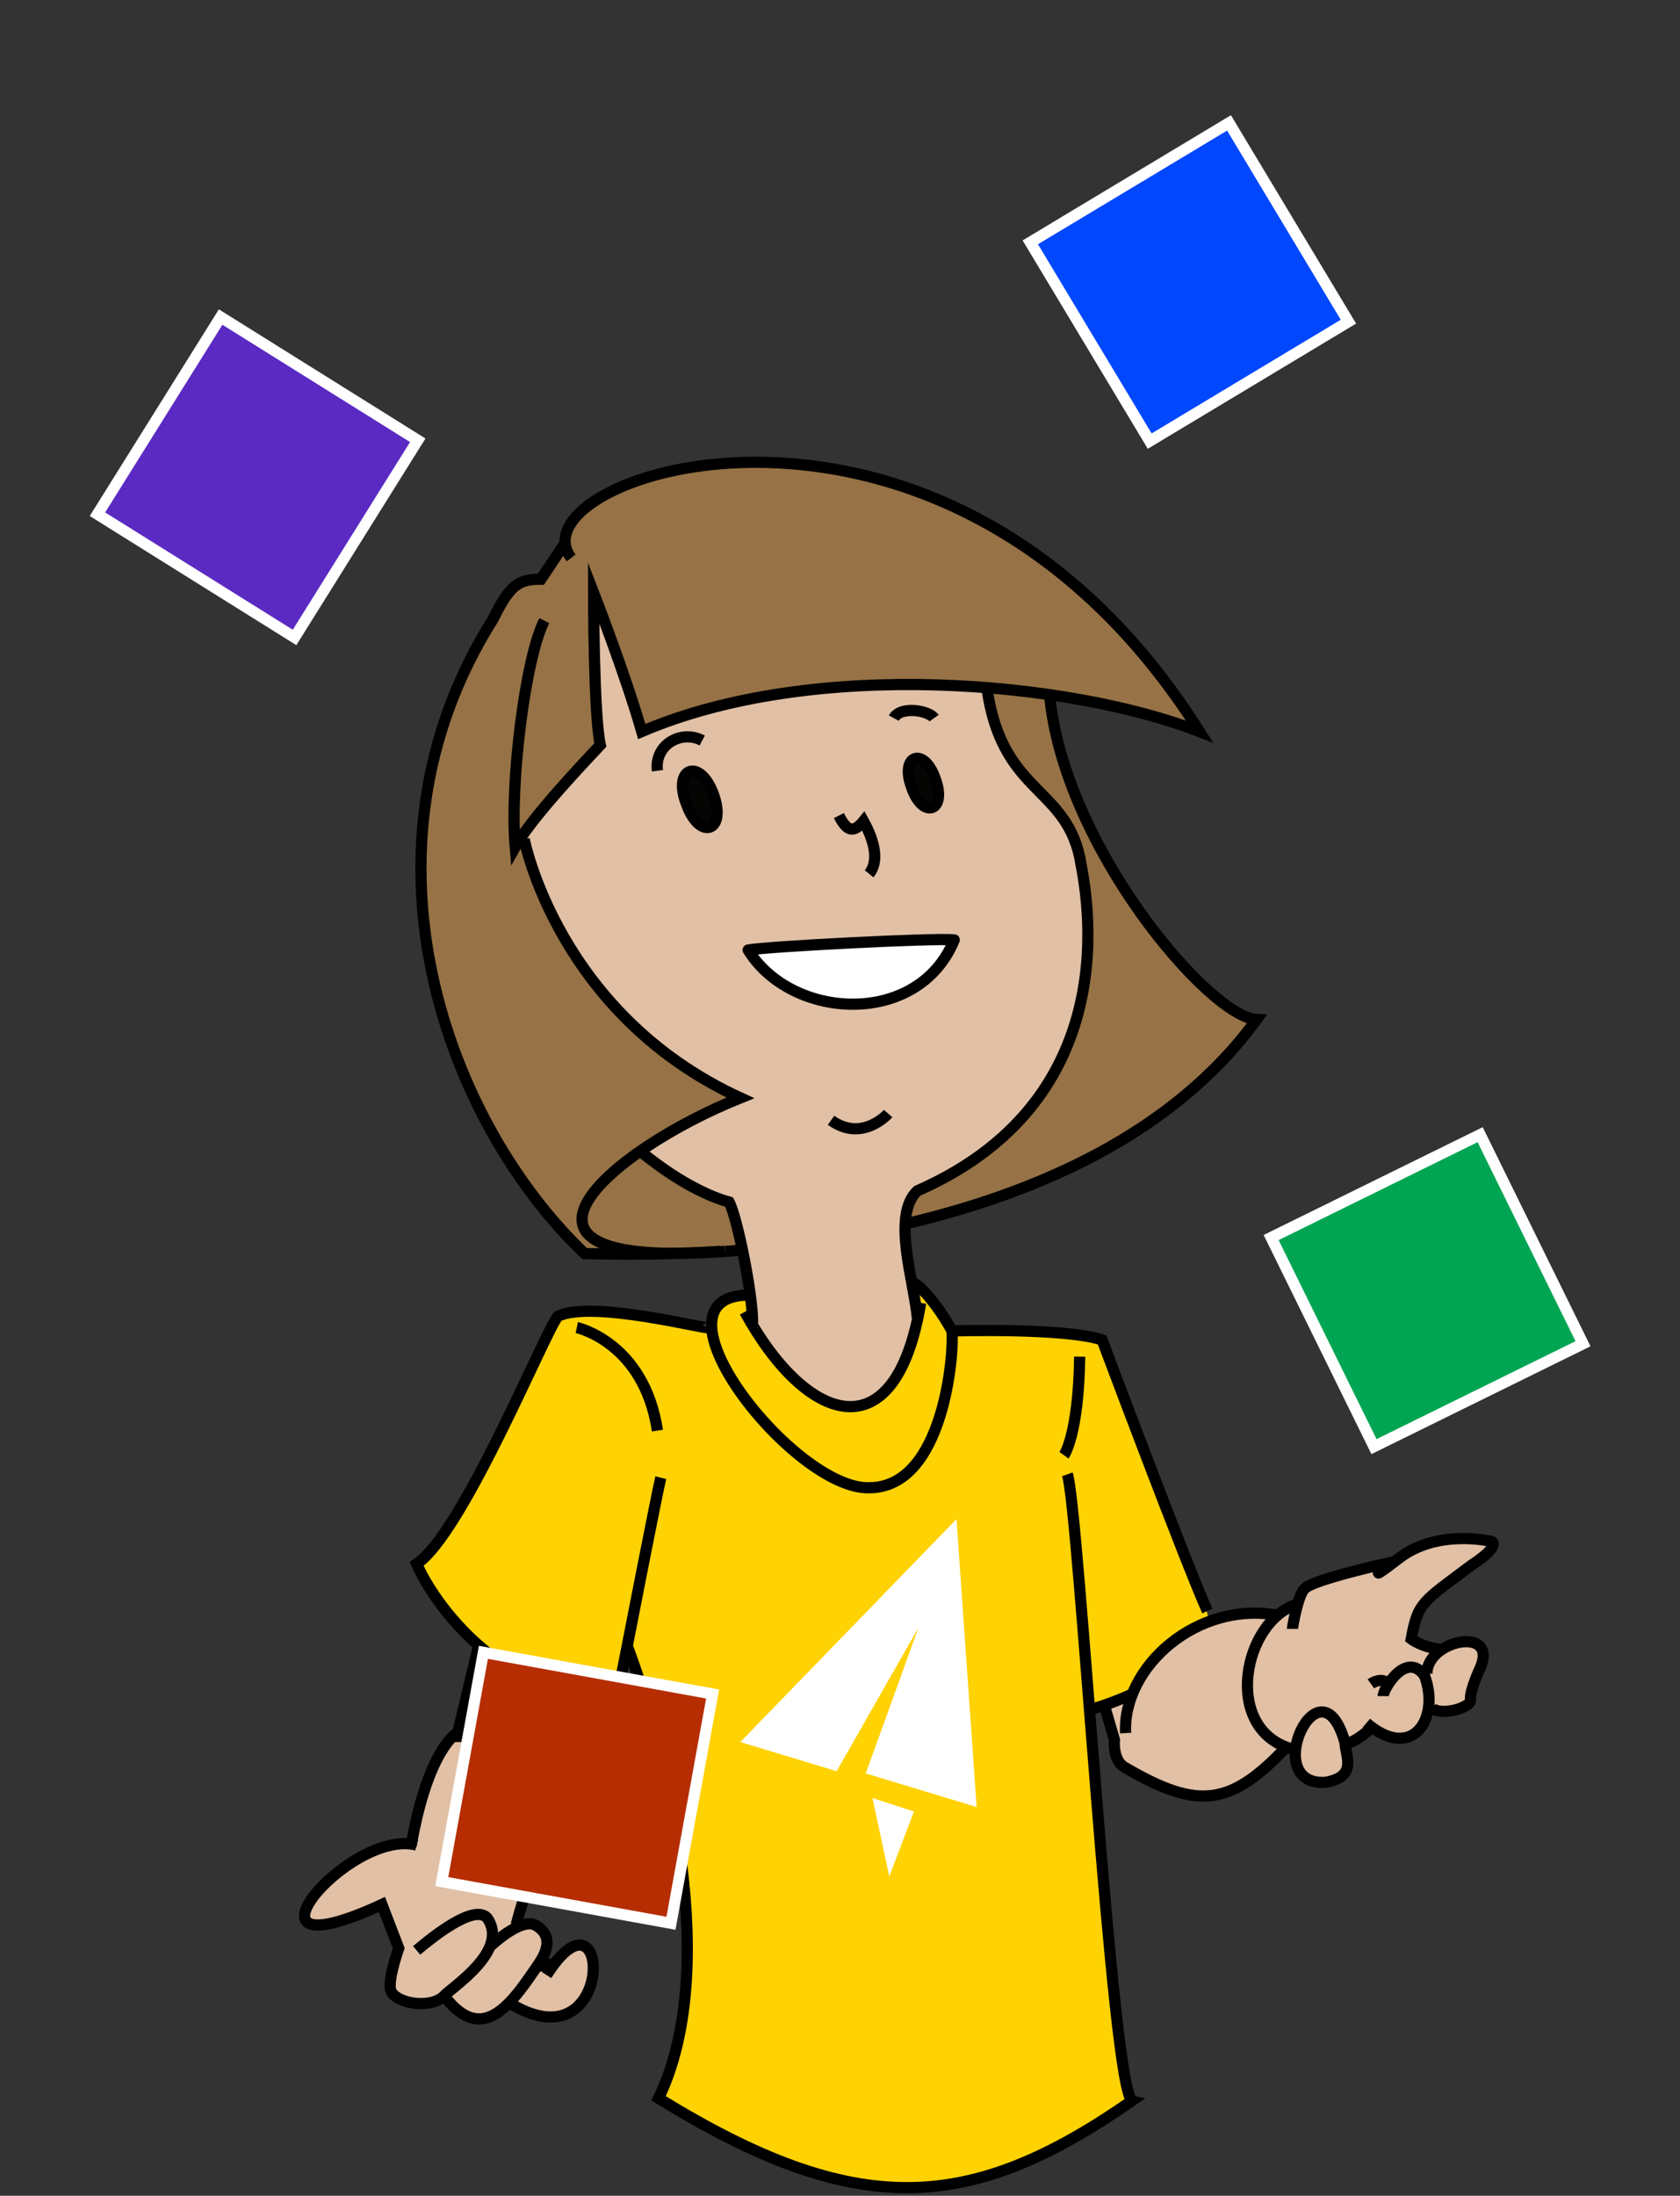 <?xml version="1.0" encoding="UTF-8"?><svg id="Layer_1" xmlns="http://www.w3.org/2000/svg" width="150" height="196" viewBox="0 0 150 196"><rect x="0" y="0" width="150" height="196" fill="#333333" stroke="none"/><defs><style>.cls-1{stroke-linecap:round;stroke-linejoin:round;stroke-width:1px;}.cls-1,.cls-2,.cls-3{fill:none;}.cls-1,.cls-3{stroke:#000;}.cls-4{fill:#b52d00;}.cls-4,.cls-2{stroke:#fff;}.cls-4,.cls-2,.cls-3{stroke-miterlimit:10;}.cls-5{fill:#5b2ac2;}.cls-5,.cls-6,.cls-7,.cls-8,.cls-9,.cls-10,.cls-11,.cls-12{stroke-width:0px;}.cls-6{fill:#967246;}.cls-7{fill:#e1c0a5;}.cls-8{fill:#00a553;}.cls-9{fill:#fff;}.cls-10{fill:#ffd204;}.cls-11{fill:#0047fd;}.cls-12{fill:#050504;}.cls-3{stroke-width:1px;}</style></defs><path class="cls-7" d="m66.9,115.6c0-2.1-1.5-7.9-1.8-8.3-3.8-1.1-7.6-4.3-7.9-4.5,3.3-2.3,7.2-4.3,8.9-4.8-16.3-7.5-19.3-23.1-19.3-23.1l-.3-.2c1.6-2.4,6.1-7.2,7.1-8.2-.6-2.7-.6-13.6-.6-13.6,0,0,2.7,7.2,4.3,12.4,11-4.2,21.9-4.7,30.8-4,1.3,9.5,6.9,8.8,8.3,15.2.2,1.5,5.3,21.1-14.5,29.8-2.3,2.2-.3,8,0,11.3h0c-.5,2.3-1.9,7-5.2,8.1-4.2.9-10-6.3-9.9-10.1Zm16.4-43.4c1.4-.5-.3-5-1.7-4.5-1.4.5.3,5,1.7,4.5Zm-6.8,17.7c6.2-.3,8.6-5.9,8.6-5.9-1.6-.2-16.9.6-18.4.9,0,0,3.6,5.2,9.8,4.9Zm-13.2-15.9c1.6-.5-.4-5.7-1.9-5.1-1.6.5.4,5.7,1.9,5.1Z"/><path class="cls-12" d="m83.5,69.5c1.1,2.9-1.1,3.7-2.1.8-1.1-2.9,1.1-3.7,2.1-.8Z"/><path class="cls-9" d="m85.2,83.9c-3.2,7.8-14.5,7.2-18.4.9,1.5-.3,16.8-1.1,18.4-.9Z"/><path class="cls-12" d="m63.7,70.9c1.2,3.3-1.2,4.2-2.4.9-1.3-3.3,1.2-4.2,2.4-.9Z"/><path class="cls-6" d="m97.1,73.8c-1.4-3.3-2.6-7.2-3.5-11.8,8.2,1.3,13.5,3.3,13.5,3.3-23.2-36.1-59.3-22.3-56.6-16.9l-2.2,3.3c-2.1,0-2.8.6-4.3,3.6-13.1,20.8-4,45,8.2,56.6.8.1,8.8.2,14.1-.4-.6-2.7-1.2-4.3-1.2-4.3-3.8-1.1-7.6-4.3-7.9-4.5,3.3-2.3,7.2-4.3,8.9-4.8-16.3-7.5-19.3-23.1-19.3-23.1l-.3-.2c1.6-2.4,6.1-7.2,7.1-8.2-.6-2.7-.6-13.6-.6-13.6,0,0,2.7,7.2,4.3,12.4,11-4.2,21.9-4.7,30.8-4,1.3,9.5,6.9,8.8,8.3,15.2.2,1.5,5.3,21.1-14.5,29.8-.7.2-1,1.4-1,3,11.5-2.7,23.8-8,31.2-18.2,0,0-9.1-3.5-15-17.3Z"/><path class="cls-10" d="m107.8,143.8c-1.9-4.1-9.4-24.2-9.4-24.2-3.4-1.1-13.1-.8-13.3-.8-1.3-2.4-3.1-4.4-3.6-4.3.2,1,.3,2,.5,3h0c-.5,2.3-1.9,7-5.2,8.1-4.2.9-10-6.3-9.9-10.1-.3,0-3-.3-3.7,2.9-.1.2-10.4-2.5-13.4-1-1.2,1.5-8.5,19.4-12.6,22.1,2.4,5.4,10.4,13.8,18.2,10.4,0,0,.2-1.2.6-3.1,3.8,10.3,8.3,28.9,2.8,40.4,17.6,10.8,27.7,10.3,42.3.2-.3.5-4.1-24.8-3.7-35,1-.1,3.8-1.3,3.7-1.4h0c.8-2.3,2.7-5.3,6.8-6.5l-.2-.9Z"/><path class="cls-7" d="m131.3,139.7c2.6-1.8,1.8-2.1,1.8-2.1,0,0-4.7-1.2-8.3,1.5-3.5,2.7-.9.4-.9.4-.7.4-8.2,1.1-8.1,3.7,0,0-.7.3-1.6.9-5.8-.9-12,2.5-13.1,7.1h0s-.9.5-2.5,1l.9,3.1s-.2,1.9,1,2.5c6.4,3.8,9.3,3.5,14.3-1.8.3.1.7.2,1,.2-1.1,4.2,5.8,4.1,4.3-.5.8,0,2.5-1.5,2.5-1.6,2.3,1.8,4.5,1.2,5-1.9h.2c.4,1,3.6.3,3.5-.6-.1-.8.9-2.9.9-2.9,1.6-2.1-2.4-3-3.7-1.4h-.1c-1.6-.3-2.5-1-2.5-1,.6-3.3,1.1-3.3,5.4-6.6Z"/><path class="cls-7" d="m52,173.6c-.7-.5-1.9.9-2.6,1.8-.3,0-.9-.2-1.2-.2,1.1-1,.9-4-1.5-3.4l-.7-.2s6.3-20.9,6.3-20.9c-4,.3-7.3-1.5-9.7-3.7l-1.8,7.7s-2.6,1.4-4.1,10.1c-5.9-1.3-16.7,11.9-2.6,5.3l1.5,3.9c-.2.6-1,3-.7,3.8.5,1.2,3.8,1.7,4.9.3h0c.6,1.6,4.3,3.1,5.7.8,3.3,3,10.3-.6,6.5-5.2Z"/><path class="cls-3" d="m42.7,147c-.1.5-2,8.3-2,8.5"/><path class="cls-3" d="m40.8,154.7s-2.6,1.4-4.1,10.1"/><path class="cls-3" d="m51,49.8c-5.6-7.3,33.3-20.6,56.1,15.5-11.6-4.5-34.4-6.6-49.8,0-1.5-5.2-4.3-12.4-4.3-12.4,0,0,0,10.9.6,13.6-1.2,1.3-6.1,6.4-7.6,9.1-.5-5.6.9-16.9,2.6-20.2"/><path class="cls-3" d="m80.6,109.3c11.7-2.7,24.1-8,31.6-18.3-4.2-.2-17.3-15.5-18.5-29.1"/><path class="cls-3" d="m64.7,111.7c.6,0,1.2-.1,1.8-.2"/><path class="cls-3" d="m50.5,48.4l-2.2,3.3c-2.1,0-2.8.6-4.3,3.6-13.1,20.8-4,45,8.2,56.6,1.5,0,5.6.2,12.1-.2"/><path class="cls-3" d="m46.8,74.9s3,15.6,19.3,23.1c-11.7,4.7-24.2,15.4-1.4,13.7"/><path class="cls-3" d="m88.1,61.3c1.3,9.5,6.9,8.8,8.3,15.2.2,1.5,5.3,21.1-14.5,29.8-2.3,2.2-.3,8,0,11.3"/><path class="cls-3" d="m57.2,102.8c.3.2,4,3.4,7.9,4.5.7,1.3,2.1,8.1,2.1,10.8"/><path class="cls-3" d="m79.3,99.4s-2.3,2.6-5.1.6"/><path class="cls-3" d="m66.9,115.6c-9.7,0,4,17.4,10.7,17.2,6.7,0,7.6-12.1,7.4-14-1.3-2.4-3.1-4.4-3.6-4.3"/><path class="cls-3" d="m66.5,117.1c5.6,10.2,13.5,12.6,15.7-.8"/><path class="cls-3" d="m63.2,118.5c-.1.2-10.4-2.5-13.4-1-1.2,1.5-8.5,19.4-12.6,22.1,2.4,5.4,10.4,13.8,18.2,10.4.8-4.1,3.3-16.9,3.6-18.1"/><path class="cls-3" d="m85.1,118.8c.2,0,9.9-.3,13.3.8,0,0,7.5,20,9.4,24.2"/><path class="cls-3" d="m100.5,154.7c-.3-5.9,6.4-11.9,13.7-10.5"/><path class="cls-3" d="m101.1,151.2c.1,0-2.9,1.3-4,1.4"/><path class="cls-3" d="m98.6,152.2l.9,3.1s-.2,1.9,1,2.5c6.5,3.8,9.4,3.4,14.4-1.9"/><path class="cls-3" d="m115.4,145.4c0-.2.5-3.1,1.1-3.6.7-.8,7.5-2.3,7.5-2.3,0,0-2.6,2.3.9-.4,3.5-2.7,8.3-1.5,8.3-1.5,0,0,.8.4-1.8,2.1-4.4,3.3-4.8,3.3-5.4,6.6,0,0,.9.7,2.5.9"/><path class="cls-3" d="m115.8,143.2c-4.8,1.5-6.7,11.1-.5,12.9"/><path class="cls-3" d="m127.4,149.4c0-3,6.3-4.3,4.8-.6,0,0-1,2.1-.9,2.9.1.8-3.1,1.6-3.5.6"/><path class="cls-3" d="m123.5,151.4c0-.7,2.1-4.1,3.7-1.8,1.4,3.8-1.1,7.7-5.2,4.2"/><path class="cls-3" d="m122.4,150.3s.7-.5,1.3-.2"/><path class="cls-3" d="m122.6,154.1s-1.6,1.5-2.4,1.5"/><path class="cls-3" d="m120.1,155.6c0,1.1,1.2,3-1.8,3.5-5.9.3-.4-11.5,1.8-3.5Z"/><path class="cls-3" d="m52.4,150.7c0,.1-6.3,20.9-6.3,21"/><path class="cls-3" d="m48.8,176.3c5.8-9.1,6.3,8.4-3.3,2.5"/><path class="cls-3" d="m43.7,173.8s2.9-2.8,4.2-1.9c1.6,1,.8,2.5.2,3.4-2.2,3.2-4.9,7.5-8.4,2.9"/><path class="cls-3" d="m37.2,174.1c1.3-1.1,5.1-4.2,6.3-2.9,1.8,2.6-2,5.4-3.7,6.8-1.1,1.4-4.4.9-4.9-.3-.3-.8.5-3.2.7-3.8l-1.5-3.9c-14.3,6.6-2.9-6.9,3.1-5.3"/><path class="cls-3" d="m95.3,131.6c1,2.8,4,55.4,5.8,55.9-14.5,10.1-24.6,10.7-42.3-.2,5.5-11.4,1-30.2-2.8-40.4"/><path class="cls-3" d="m51.5,118.5s6,1.3,7.2,9.2"/><path class="cls-3" d="m95,129.9s1.3-1.8,1.4-8.8"/><path class="cls-3" d="m49.2,175.3c-.4,0-.7.2-1.1.2"/><path class="cls-3" d="m58.7,68.8c-.3-2.3,2.1-3.7,4-2.7"/><path class="cls-3" d="m79.8,64.1c.6-1.1,3.1-.7,3.6,0"/><path class="cls-3" d="m63.7,70.9c1.2,3.3-1.2,4.2-2.4.9-1.3-3.3,1.2-4.2,2.4-.9Z"/><path class="cls-3" d="m83.5,69.5c1.1,2.9-1.1,3.7-2.1.8-1.1-2.9,1.1-3.7,2.1-.8Z"/><path class="cls-3" d="m74.9,72.8c.7,1.4,1.3,1.6,2.2.5,1,1.8,1.4,3.6.5,4.7"/><path class="cls-1" d="m85.2,83.9c-3.2,7.8-14.5,7.2-18.4.9,1.5-.3,16.8-1.1,18.4-.9Z"/><polyline class="cls-9" points="66.1 155.5 85.4 135.6 87.2 161.3 77.3 158.3 82 145.3 74.7 158.1"/><polyline class="cls-9" points="77.9 160.5 81.6 161.7 79.4 167.5"/><rect class="cls-8" x="117" y="104.9" width="20.8" height="20.8" transform="translate(-37.8 68) rotate(-26.2)"/><rect class="cls-11" x="95.8" y="14.9" width="20.7" height="20.7" transform="translate(2.2 58.2) rotate(-31)"/><polygon class="cls-5" points="37.3 39.3 26.3 56.9 8.7 45.9 19.7 28.3 37.3 39.3"/><rect class="cls-2" x="95.8" y="14.9" width="20.7" height="20.7" transform="translate(2.2 58.2) rotate(-31)"/><rect class="cls-2" x="117" y="104.9" width="20.8" height="20.8" transform="translate(-37.8 68) rotate(-26.2)"/><polygon class="cls-2" points="37.3 39.3 26.3 56.9 8.7 45.9 19.7 28.3 37.3 39.3"/><rect class="cls-4" x="41.1" y="149.3" width="20.8" height="20.8" transform="translate(-114.8 181.7) rotate(-79.7)"/></svg>